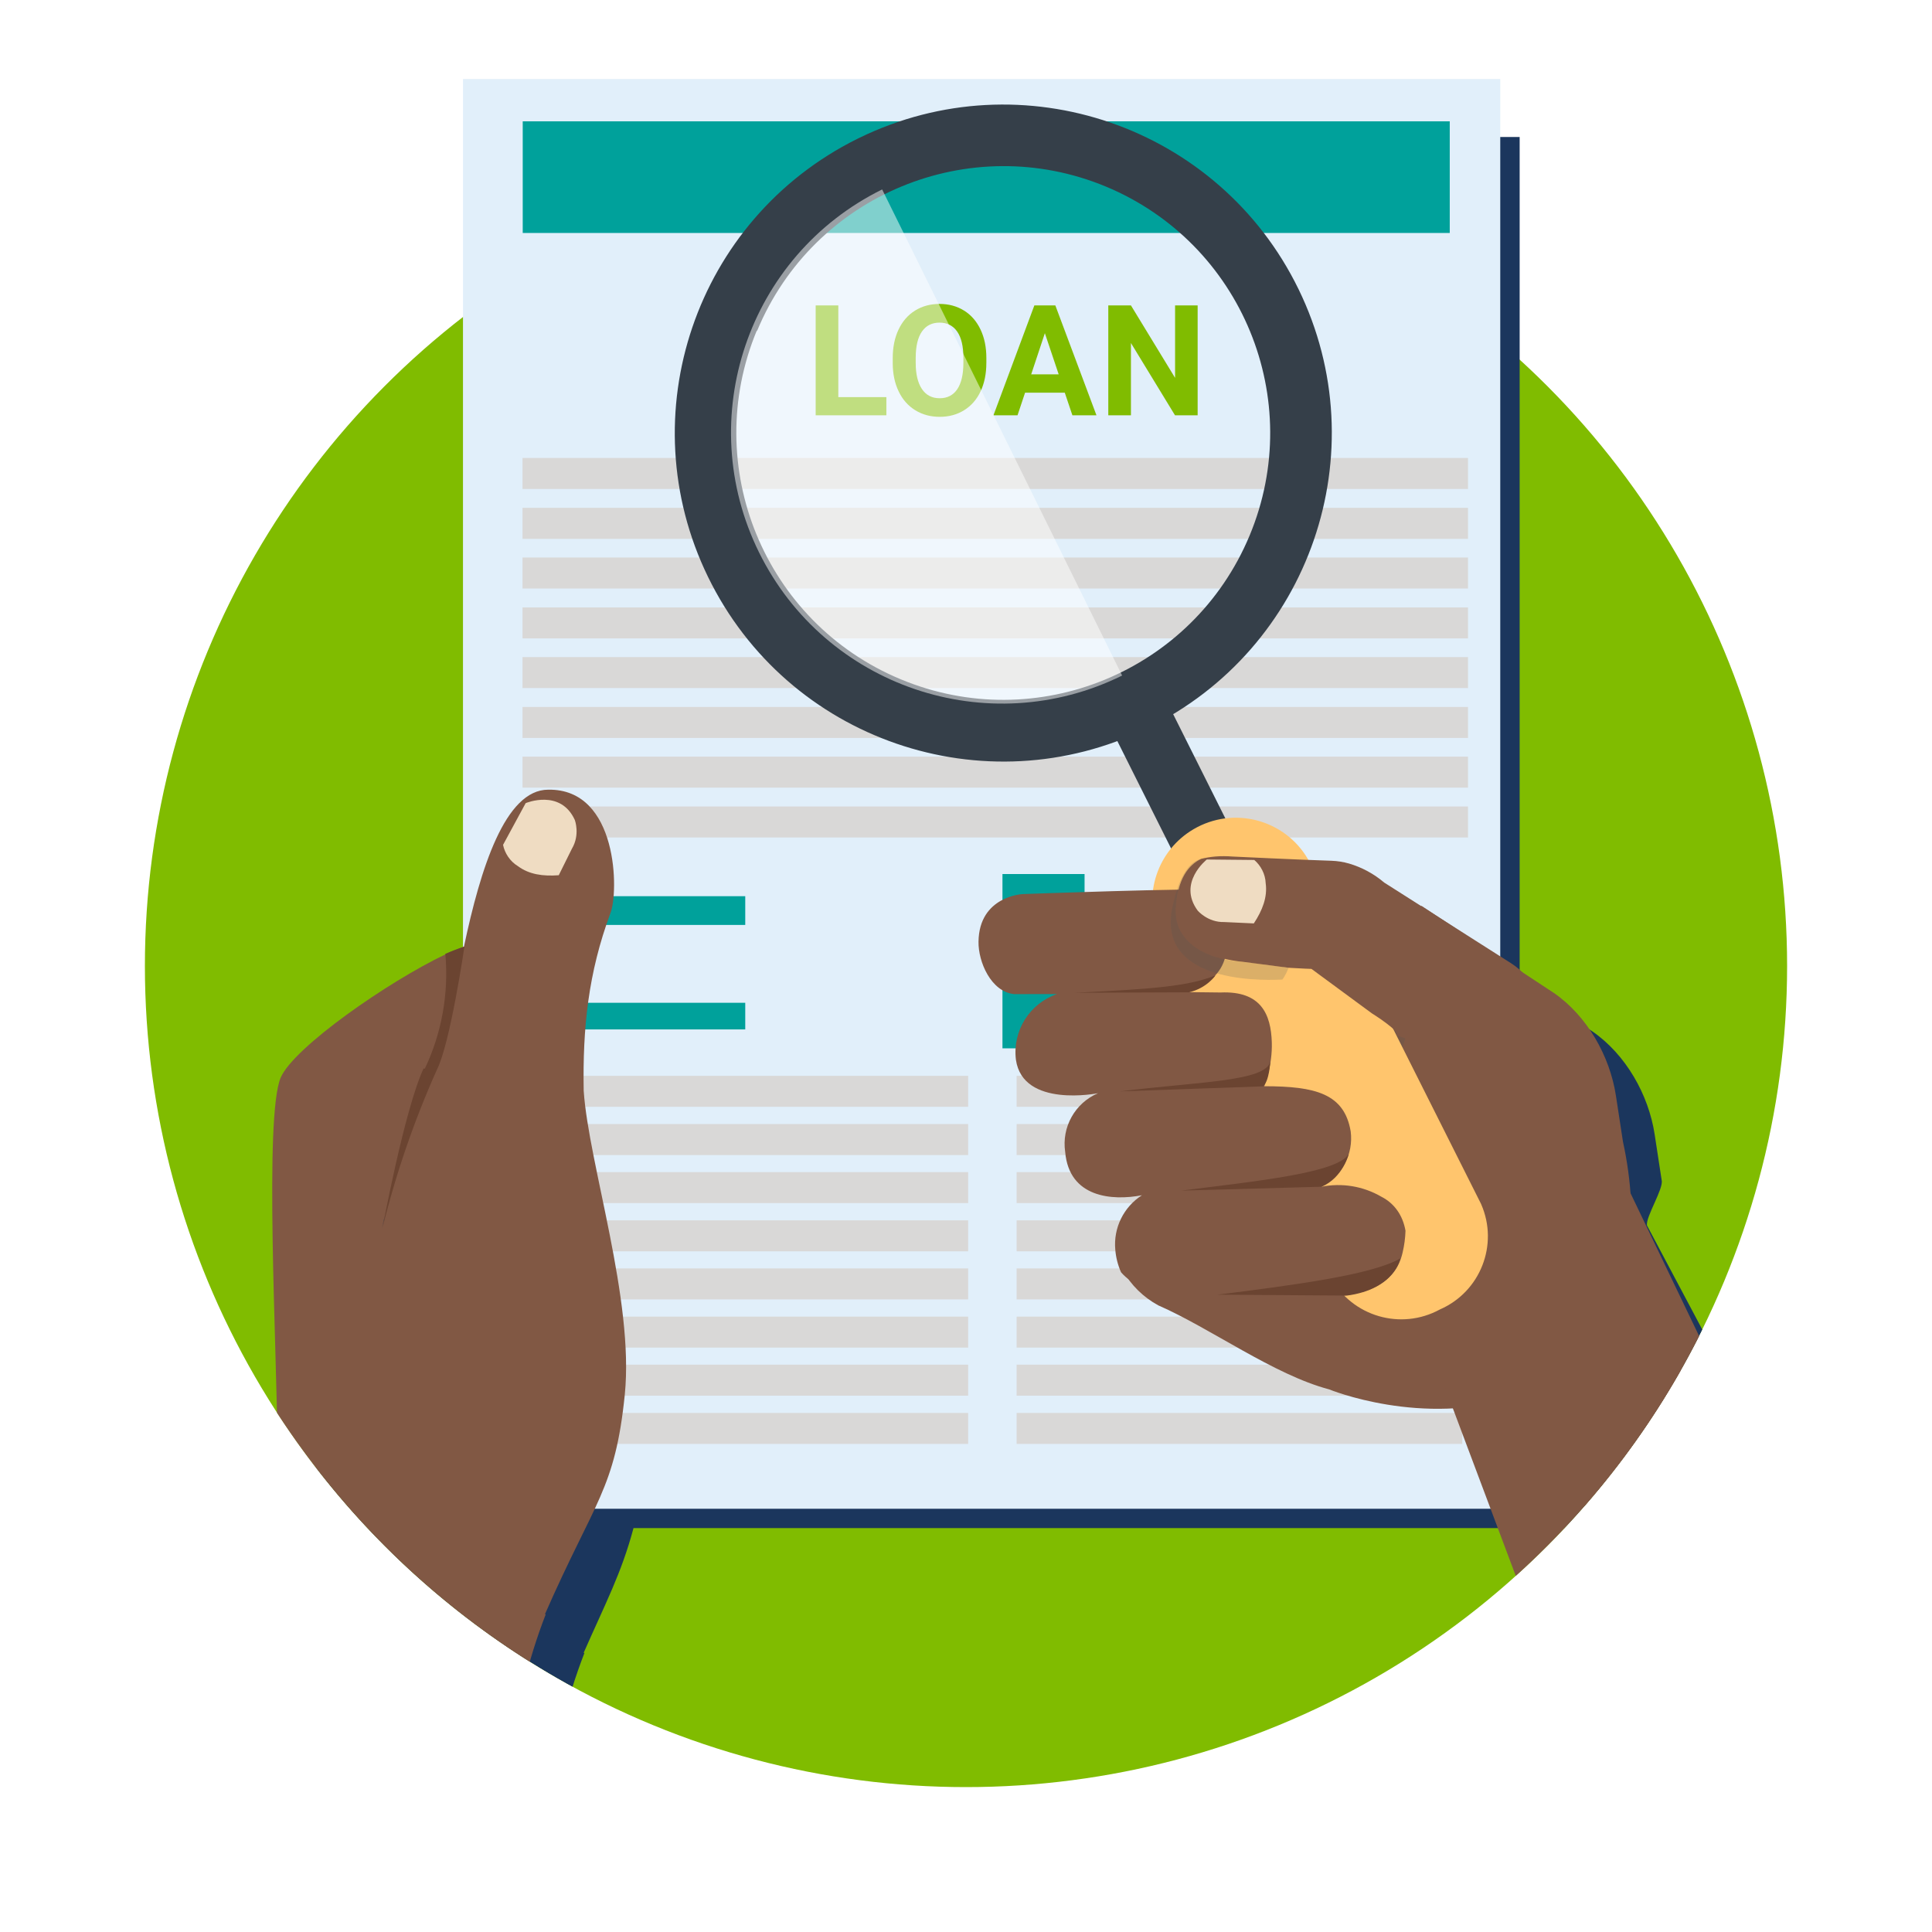 <?xml version="1.0" encoding="UTF-8"?><svg id="Layer_1" xmlns="http://www.w3.org/2000/svg" width="100" height="100" xmlns:xlink="http://www.w3.org/1999/xlink" viewBox="0 0 100 100"><defs><style>.cls-1{fill:#fff;}.cls-2{fill:silver;}.cls-3{fill:#e1effa;}.cls-4{fill:#1b365d;filter:url(#drop-shadow-1);}.cls-5{fill:#353f49;}.cls-6{fill:#00a19b;}.cls-7,.cls-8{fill:#6b4431;}.cls-9{fill:#ffc56d;}.cls-10,.cls-11,.cls-12,.cls-13{fill:none;}.cls-10,.cls-14,.cls-8{isolation:isolate;}.cls-15{fill:#80bc00;}.cls-11{opacity:.5;}.cls-12{clip-rule:evenodd;}.cls-14{fill:#4b5555;opacity:.2;}.cls-16{fill:#efdcc2;}.cls-13{clip-path:url(#clippath);}.cls-17{fill:#ddb391;}.cls-18{fill:#815844;}.cls-19{fill:#d9d8d7;}</style><clipPath id="clippath"><path class="cls-12" d="m92.5,50c0,23.472-19.028,42.5-42.5,42.5S7.5,73.472,7.5,50V-.653h85v50.654Z"/></clipPath><filter id="drop-shadow-1" filterUnits="userSpaceOnUse"><feOffset dx="2" dy="2"/><feGaussianBlur result="blur" stdDeviation="2"/><feFlood flood-color="#000" flood-opacity=".25"/><feComposite in2="blur" operator="in"/><feComposite in="SourceGraphic"/></filter></defs><circle class="cls-15" cx="50" cy="50" r="42.5"/><g class="cls-13"><path class="cls-4" d="m93.754,82.276l-5.26-8.861-.301-2.675-4.947-9.315c-.065-.445.86-1.889.763-2.329l-.365-2.384c-.316-2.065-1.503-4.141-3.223-5.327l-1.673-1.101c-.159-.154-.334-.303-.545-.437l-1.546-.347V5.09H24.968v43.931c-1.193.065-1.381.144-1.57.221-0-.002-0-.003-0-.005-.018.008-.039.019-.058.027-.094.039-.192.069-.285.111.001.008-0.0.016.001.024-2.987,1.426-7.836,4.807-8.522,6.372-.861,2.008-.202,13.951-.17,19.019,0,2.646-1.062,9.223-2.019,14.875l14.11,1.434c.253-2.584.857-5.123,1.796-7.544h-.043c1.126-2.566,1.959-4.121,2.582-6.461h46.867v-1.797l4.654,6.538,1.162-1.583c1.589,2.525,2.857,4.567,3.396,5.478l6.885-3.453ZM19.928,62.909c-.016.083-.03.153-.043.221-.04.154-.086.306-.124.46,0,0,.063-.262.168-.682Z"/><rect class="cls-3" x="23.964" y="4.09" width="53.689" height="74.004"/><rect class="cls-19" x="27.045" y="55.685" width="23.067" height="1.604"/><rect class="cls-19" x="27.045" y="58.182" width="23.067" height="1.604"/><rect class="cls-19" x="27.045" y="60.669" width="23.067" height="1.604"/><rect class="cls-19" x="27.045" y="63.165" width="23.067" height="1.604"/><rect class="cls-19" x="27.045" y="65.652" width="23.067" height="1.604"/><rect class="cls-19" x="27.045" y="68.149" width="23.067" height="1.604"/><rect class="cls-19" x="27.045" y="70.635" width="23.067" height="1.604"/><rect class="cls-19" x="27.045" y="73.132" width="23.067" height="1.604"/><rect class="cls-19" x="52.62" y="55.685" width="23.067" height="1.604"/><rect class="cls-19" x="52.62" y="58.182" width="23.067" height="1.604"/><rect class="cls-19" x="52.62" y="60.669" width="23.067" height="1.604"/><rect class="cls-19" x="52.62" y="63.165" width="23.067" height="1.604"/><rect class="cls-19" x="52.62" y="65.652" width="23.067" height="1.604"/><rect class="cls-19" x="52.62" y="68.149" width="23.067" height="1.604"/><rect class="cls-19" x="52.62" y="70.635" width="23.067" height="1.604"/><rect class="cls-19" x="52.62" y="73.132" width="23.067" height="1.604"/><rect class="cls-6" x="51.887" y="45.241" width="4.25" height="3.676"/><rect class="cls-6" x="51.887" y="50.585" width="4.25" height="3.676"/><rect class="cls-6" x="29.441" y="46.388" width="9.133" height="1.488"/><rect class="cls-6" x="29.441" y="51.903" width="9.133" height="1.381"/><rect class="cls-2" x="57.922" y="46.388" width="4.994" height="1.488"/><rect class="cls-2" x="57.922" y="51.903" width="4.994" height="1.381"/><rect class="cls-6" x="27.056" y="6.279" width="47.983" height="5.78"/><rect class="cls-19" x="27.045" y="28.857" width="48.939" height="1.604"/><rect class="cls-19" x="27.045" y="31.439" width="48.939" height="1.604"/><rect class="cls-19" x="27.045" y="34.01" width="48.939" height="1.604"/><rect class="cls-19" x="27.045" y="36.592" width="48.939" height="1.604"/><rect class="cls-19" x="27.045" y="39.163" width="48.939" height="1.604"/><rect class="cls-19" x="27.045" y="41.745" width="48.939" height="1.604"/><rect class="cls-19" x="27.045" y="23.704" width="48.939" height="1.604"/><rect class="cls-19" x="27.045" y="26.286" width="48.939" height="1.604"/><polygon class="cls-5" points="61.513 45.708 64.382 44.274 59.972 35.466 57.104 36.9 61.513 45.708"/><polygon class="cls-17" points="68.579 64.717 76.293 60.849 72.34 53.008 64.616 56.875 68.579 64.717"/><path class="cls-18" d="m80.417,51.386c1.72,1.185,2.908,3.261,3.223,5.327l.365,2.384c.218.993.357,2.002.414,3.018,0,1.36-.242,4.039-.242,4.039l9.572,16.124-6.885,3.453c-1.987-3.357-13.845-22.033-15.375-23.934.115.066.222.144.319.234-1.573-4.25-.988-10.136-.765-11.868,1.796-1.519.537-1.415,2.535-3.275l6.839,4.5Z"/><path class="cls-14" d="m70.109,50.022l4.25.234c-3.055,4.856-3.121,11.017-.17,15.938,4.962,8.628-7.076-3.697-7.076-3.697l2.996-12.474Z"/><path class="cls-18" d="m61.513,66.906c4.962,0,10.338,1.19,11.093-2.125.105-.389.169-.788.191-1.19.576.859,3.48,5.171,5.731,8.701-4.913,1.606-9.732-.378-9.732-.378-2.865-.757-6.129-3.161-8.844-4.349-.77-.418-1.407-1.044-1.838-1.806.542.637,1.562,1.147,3.442,1.126"/><path class="cls-9" d="m74.529,67.777c2.093-.911,3.051-3.347,2.139-5.44-.005-.011-.009-.021-.014-.032l-8.957-17.84c-1.206-2.061-3.856-2.754-5.917-1.547-1.867,1.093-2.639,3.397-1.808,5.394l8.915,17.829c1.11,2.005,3.631,2.736,5.642,1.636"/><path class="cls-18" d="m61.466,66.976c-1.881,0-2.901-.489-3.442-1.126-.164-.37-.264-.765-.297-1.169-.102-1.123.431-2.209,1.381-2.816-1.541.297-3.772.128-3.974-2.242-.191-1.282.508-2.531,1.7-3.039,0,0-3.889.786-4.25-1.732-.182-1.493.703-2.91,2.125-3.4l-2.212.004c-1.205-.118-1.866-1.677-1.849-2.713.03-2.366,2.284-2.465,2.284-2.465,0,0,8.948-.329,10.011-.212.383.09.693.371.818.744-.222.209-.418.445-.584.701,1.284,3.201-1.799,3.839-1.799,3.839l1.796.021c2.113-.092,2.607,1.145,2.655,2.572.041,1.218-.39,2.28-.39,2.28,2.667,0,4.144.393,4.473,2.337.153,1.185-.461,2.336-1.53,2.869,1.065-.218,2.173-.036,3.113.51.674.343,1.113.958,1.254,1.764-.012.379-.062.757-.149,1.126-.754,3.357-6.131,2.125-11.093,2.125"/><path class="cls-18" d="m30.212,56.472c-.058-3.283.239-6.117,1.379-9.196.436-1.062.427-6.465-3.217-6.402-2.231,0-3.506,4.091-4.356,8.107,0,0-.002.015-.003.02-.21.07-.415.157-.62.24-0-.002-0-.003-0-.005-.018.008-.039.019-.058.027-.094.039-.192.069-.285.111.001.008-0.0.016.001.024-2.987,1.426-7.836,4.807-8.522,6.372-.861,2.008-.202,13.951-.17,19.019,0,2.646-1.062,9.223-2.019,14.875l14.11,1.434c.253-2.584.857-5.122,1.796-7.544h-.043c2.592-5.907,3.634-6.46,4.133-11.358s-1.87-11.964-2.125-15.725Zm-10.287,6.437c-.016.083-.03.153-.043.221-.04.154-.086.306-.124.46,0,0,.063-.262.168-.682Z"/><g class="cls-10"><g class="cls-10"><path class="cls-15" d="m43.391,20.554h2.488v.941h-3.66v-5.688h1.172v4.746Z"/><path class="cls-15" d="m51.053,18.781c0,.56-.099,1.051-.297,1.473s-.481.747-.85.977-.791.344-1.268.344c-.472,0-.892-.113-1.262-.34s-.656-.55-.859-.971-.306-.904-.309-1.451v-.281c0-.56.101-1.053.303-1.478s.487-.753.856-.981.79-.342,1.264-.342.895.114,1.264.342.653.555.856.981.303.917.303,1.475v.254Zm-1.188-.258c0-.597-.106-1.05-.32-1.359s-.519-.465-.914-.465c-.394,0-.696.153-.91.459s-.321.755-.324,1.346v.277c0,.581.106,1.031.32,1.352s.52.48.922.48c.394,0,.695-.154.906-.463s.317-.759.32-1.35v-.277Z"/><path class="cls-15" d="m55.113,20.324h-2.055l-.391,1.172h-1.246l2.117-5.688h1.086l2.129,5.688h-1.246l-.395-1.172Zm-1.738-.949h1.422l-.715-2.129-.707,2.129Z"/><path class="cls-15" d="m61.99,21.496h-1.172l-2.281-3.742v3.742h-1.172v-5.688h1.172l2.285,3.75v-3.75h1.168v5.688Z"/></g></g><path class="cls-5" d="m36.65,29.866c4.115,8.439,14.292,11.945,22.731,7.83,8.439-4.115,11.945-14.292,7.83-22.731-4.115-8.439-14.292-11.945-22.731-7.83-.039.019-.077.038-.116.057-8.362,4.157-11.807,14.28-7.714,22.674m9.01-20.06c6.946-3.428,15.356-.576,18.784,6.371,3.428,6.946.576,15.356-6.371,18.784-6.946,3.428-15.356.576-18.784-6.371-.002-.003-.003-.006-.004-.009-3.396-6.947-.549-15.332,6.375-18.775"/><path class="cls-5" d="m38.552,16.84c3.045-7.421,11.529-10.969,18.951-7.924,7.421,3.045,10.969,11.529,7.924,18.951-3.045,7.421-11.529,10.969-18.951,7.924-.013-.005-.027-.011-.041-.017-7.387-3.07-10.909-11.528-7.884-18.934m.627.255c-2.934,7.042.396,15.129,7.438,18.063,7.042,2.934,15.129-.396,18.063-7.438s-.396-15.129-7.438-18.063c-7.046-2.924-15.128.418-18.052,7.464-.004.009-.007.018-.011.026"/><polygon class="cls-18" points="74.37 70.685 79.307 83.835 89.189 71.74 82.874 58.591 74.37 70.685"/><path class="cls-14" d="m60.861,47.043c-.003,2.713,3.517,2.736,3.517,2.736l2.317.312c-.079.216-.185.421-.316.61-1.538.078-6.507.029-5.692-3.764.363-1.69.914-2.342,1.485-2.485-.635.305-1.239,1.013-1.31,2.591"/><path class="cls-18" d="m63.835,44.336s3.544.171,5.082.217c.305.011.608.058.902.142.672.197,1.295.533,1.828.987l6.552,4.166c2.678,1.704.9,5.169.9,5.169l-.144.235c-2.603-.771-4.468-.878-6.686-1.669.283-.169-1.269-1.138-1.269-1.138l-3.118-2.295-.33-.013-.856-.045-2.388-.312s-3.614-.236-3.446-2.736c.072-1.578.676-2.286,1.31-2.591.458-.112.982-.173,1.664-.116Z"/><path class="cls-7" d="m55.614,51.386c4.263-.202,5.896-.35,7.299-.898,0,0-.449.661-1.37.874l-5.929.024Z"/><path class="cls-7" d="m57.988,56.488c3.947-.496,7.515-.499,7.76-1.535,0,0-.047,1.016-.378,1.276l-7.382.26Z"/><path class="cls-7" d="m61.142,61.626c3.947-.496,8.126-.921,8.669-1.902,0,0-.295,1.228-1.405,1.701l-7.264.201Z"/><path class="cls-7" d="m63.02,67.012c3.947-.496,8.008-1.028,9.461-1.878,0,0-.283,1.595-2.764,1.925l-6.697-.047Z"/><path class="cls-16" d="m27.209,41.57s1.798-.758,2.543.871c0,0,.285.752-.148,1.484l-.683,1.377c-.816.061-1.537-.039-2.116-.472-.409-.247-.683-.676-.767-1.101l1.171-2.16Z"/><path class="cls-16" d="m62.465,44.488s-1.535,1.205-.472,2.646c0,0,.52.614,1.37.591l1.535.071c.449-.684.712-1.363.614-2.079-.017-.477-.26-.925-.591-1.205l-2.457-.024Z"/></g><path class="cls-8" d="m21.924,55.303c-.988,2.125-2.125,8.256-2.125,8.256.692-2.809,1.634-5.551,2.816-8.192.691-1.36,1.424-6.375,1.424-6.375-.336.11-.666.238-.988.383.182,2.039-.184,4.09-1.062,5.939"/><g class="cls-11"><path class="cls-1" d="m45.66,9.806l12.421,25.16c-6.948,3.43-15.361.578-18.791-6.37s-.578-15.361,6.37-18.791"/></g></svg>